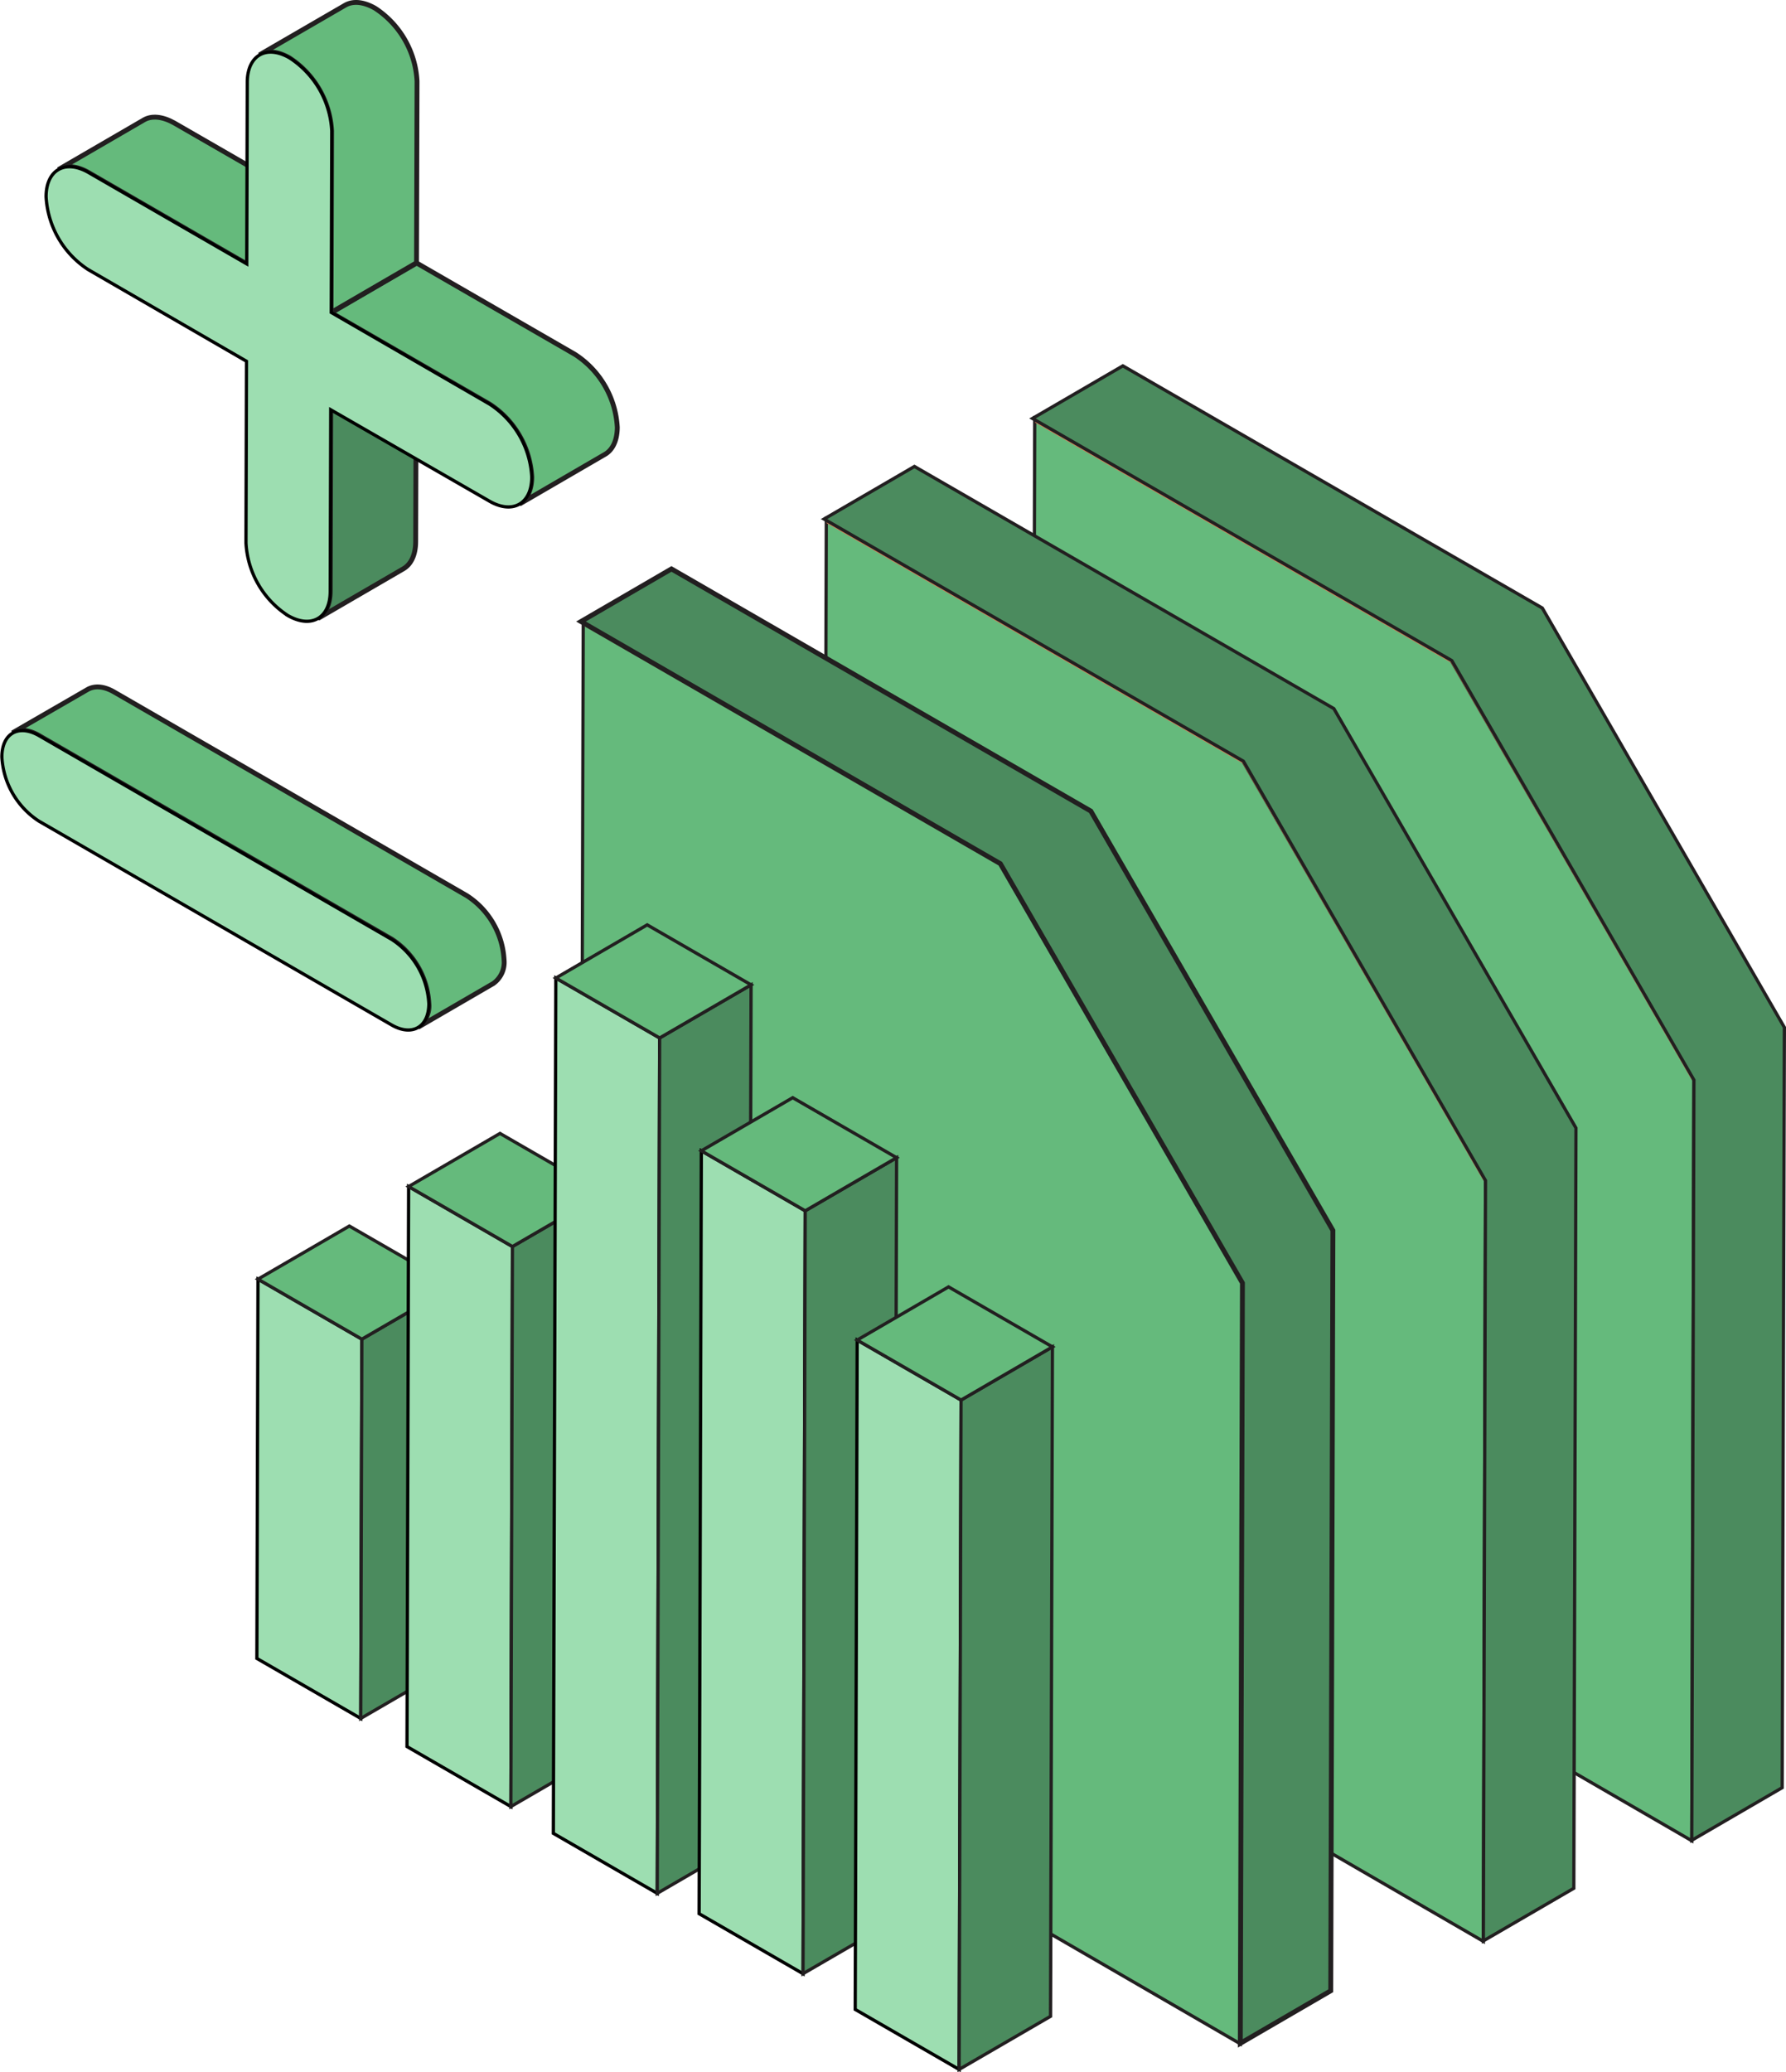 <svg id="Layer_1" data-name="Layer 1" xmlns="http://www.w3.org/2000/svg" viewBox="0 0 275.41 319.52"><defs><style>.cls-1{isolation:isolate;}.cls-2{fill:#211f20;}.cls-3{fill:#dd7a53;}.cls-4,.cls-7{fill:#65ba7c;}.cls-4,.cls-5,.cls-6,.cls-7{stroke:#221f20;}.cls-4,.cls-5,.cls-6,.cls-7,.cls-8{stroke-miterlimit:10;}.cls-4,.cls-5,.cls-8{stroke-width:0.5px;}.cls-5,.cls-6{fill:#4b8b5e;}.cls-6,.cls-7{stroke-width:0.75px;}.cls-8{fill:#9ddeb1;stroke:#000;}</style></defs><g class="cls-1"><polygon class="cls-2" points="159.1 224.58 173.05 216.48 274.47 275.03 260.52 283.14 159.1 224.58"/><polygon class="cls-2" points="159.55 65.12 173.5 57.01 173.05 216.48 159.1 224.58 159.55 65.12"/><polygon class="cls-3" points="260.86 166.48 274.8 158.37 274.47 275.03 260.52 283.14 260.86 166.48"/><polygon class="cls-4" points="223.75 101.78 261.21 166.52 260.88 283.82 159.1 224.87 159.56 64.52 223.75 101.78"/><polygon class="cls-3" points="223.73 102.17 237.68 94.07 274.8 158.37 260.86 166.48 223.73 102.17"/><polygon class="cls-3" points="159.55 65.12 173.5 57.01 237.68 94.07 223.73 102.17 159.55 65.12"/><polygon class="cls-5" points="237.83 93.75 173.15 56.41 159.21 64.52 223.88 101.86 261.21 166.52 260.88 283.75 274.82 275.64 275.16 158.41 237.83 93.75"/></g><g class="cls-1"><polygon class="cls-2" points="126.96 240.09 140.91 231.98 242.33 290.54 228.38 298.65 126.96 240.09"/><polygon class="cls-2" points="127.41 80.63 141.36 72.52 140.91 231.98 126.96 240.09 127.41 80.63"/><polygon class="cls-3" points="228.72 181.99 242.66 173.88 242.33 290.54 228.38 298.65 228.72 181.99"/><polygon class="cls-4" points="191.61 117.29 229.07 182.02 228.74 299.33 126.96 240.38 127.42 80.03 191.61 117.29"/><polygon class="cls-3" points="191.59 117.68 205.54 109.58 242.66 173.88 228.72 181.99 191.59 117.68"/><polygon class="cls-3" points="127.41 80.63 141.36 72.52 205.54 109.58 191.59 117.68 127.41 80.63"/><polygon class="cls-5" points="205.69 109.26 141.01 71.92 127.07 80.03 191.74 117.37 229.07 182.02 228.74 299.26 242.69 291.15 243.02 173.92 205.69 109.26"/></g><g class="cls-1"><polygon class="cls-2" points="89.48 255.89 103.43 247.78 204.86 306.34 190.91 314.44 89.48 255.89"/><polygon class="cls-2" points="89.94 96.43 103.89 88.32 103.43 247.78 89.48 255.89 89.94 96.43"/><polygon class="cls-3" points="191.24 197.78 205.19 189.68 204.86 306.34 190.91 314.45 191.24 197.78"/><polygon class="cls-4" points="154.13 133.09 191.59 197.82 191.26 315.13 89.49 256.17 89.94 95.83 154.13 133.09"/><polygon class="cls-3" points="154.12 133.48 168.07 125.38 205.19 189.68 191.24 197.78 154.12 133.48"/><polygon class="cls-3" points="89.94 96.43 103.89 88.32 168.07 125.38 154.12 133.48 89.94 96.43"/><polygon class="cls-6" points="168.21 125.06 103.54 87.72 89.59 95.83 154.26 133.17 191.59 197.82 191.26 315.06 205.21 306.95 205.54 189.72 168.21 125.06"/></g><path class="cls-7" d="M72,138.11,17.6,106.7c-1.59-.92-3-1-4.08-.4L1.92,113c1-.61,2.49-.52,4.08.4l54.41,31.41a12.6,12.6,0,0,1,5.72,9.9,4,4,0,0,1-1.67,3.68l11.6-6.74A4,4,0,0,0,77.73,148,12.6,12.6,0,0,0,72,138.11Z"/><path class="cls-8" d="M60.41,144.85a12.6,12.6,0,0,1,5.72,9.9c0,3.63-2.58,5.11-5.75,3.28L6,126.61a12.61,12.61,0,0,1-5.71-9.89c0-3.65,2.58-5.11,5.75-3.28Z"/><path class="cls-6" d="M51,63.18l-.08,28c0,2.06-.73,3.5-1.9,4.18l13.18-7.66c1.17-.68,1.89-2.12,1.9-4.18l.08-28Z"/><path class="cls-7" d="M26.83,18.94c-1.81-1-3.45-1.14-4.64-.45L9,26.15c1.19-.69,2.83-.59,4.64.45l24.4,14.09L51.23,33Z"/><path class="cls-7" d="M88.66,54.64,64.26,40.56,51.08,48.22,75.48,62.3A14.28,14.28,0,0,1,82,73.55c0,2-.73,3.49-1.9,4.17l13.18-7.66c1.17-.67,1.9-2.12,1.91-4.17A14.32,14.32,0,0,0,88.66,54.64Z"/><path class="cls-7" d="M57.84,1.27C56,.22,54.39.13,53.21.81L40,8.47c1.18-.68,2.82-.59,4.63.46a14.32,14.32,0,0,1,6.5,11.25l-.08,28,13.18-7.66.08-28A14.32,14.32,0,0,0,57.84,1.27Z"/><path class="cls-8" d="M44.66,8.93a14.32,14.32,0,0,1,6.5,11.25l-.08,28L75.48,62.3A14.28,14.28,0,0,1,82,73.55c0,4.13-2.94,5.8-6.53,3.72L51,63.18l-.08,28c0,4.14-2.94,5.8-6.54,3.72A14.25,14.25,0,0,1,37.93,83.7l.08-28L13.6,41.57A14.32,14.32,0,0,1,7.11,30.33c0-4.14,2.94-5.8,6.54-3.73l24.4,14.09.08-28C38.14,8.52,41.07,6.85,44.66,8.93Z"/><polygon class="cls-8" points="55.8 206.48 55.63 264.96 39.61 255.71 39.78 197.23 55.8 206.48"/><polygon class="cls-5" points="55.8 206.48 69.89 198.29 69.72 256.77 55.63 264.96 55.8 206.48"/><polygon class="cls-4" points="39.78 197.23 53.87 189.04 69.89 198.29 55.8 206.48 39.78 197.23"/><polygon class="cls-8" points="79.02 192.2 78.78 278.55 62.76 269.3 63.01 182.95 79.02 192.2"/><polygon class="cls-5" points="79.02 192.2 93.12 184.01 92.88 270.36 78.78 278.55 79.02 192.2"/><polygon class="cls-4" points="63.01 182.95 77.1 174.76 93.12 184.01 79.02 192.2 63.01 182.95"/><polygon class="cls-8" points="101.72 160.04 101.35 291.93 85.33 282.68 85.71 150.8 101.72 160.04"/><polygon class="cls-5" points="101.72 160.04 115.82 151.85 115.45 283.73 101.35 291.93 101.72 160.04"/><polygon class="cls-4" points="85.71 150.8 99.8 142.6 115.82 151.85 101.72 160.04 85.71 150.8"/><polygon class="cls-8" points="124.17 186.69 123.83 304.32 107.81 295.07 108.15 177.44 124.17 186.69"/><polygon class="cls-5" points="124.17 186.69 138.26 178.5 137.93 296.13 123.83 304.32 124.17 186.69"/><polygon class="cls-4" points="108.15 177.44 122.24 169.25 138.26 178.5 124.17 186.69 108.15 177.44"/><polygon class="cls-8" points="148.2 215.87 147.9 319.08 131.88 309.83 132.18 206.62 148.2 215.87"/><polygon class="cls-5" points="148.2 215.87 162.29 207.67 162 310.89 147.9 319.08 148.2 215.87"/><polygon class="cls-4" points="132.18 206.62 146.27 198.42 162.29 207.67 148.2 215.87 132.18 206.62"/></svg>